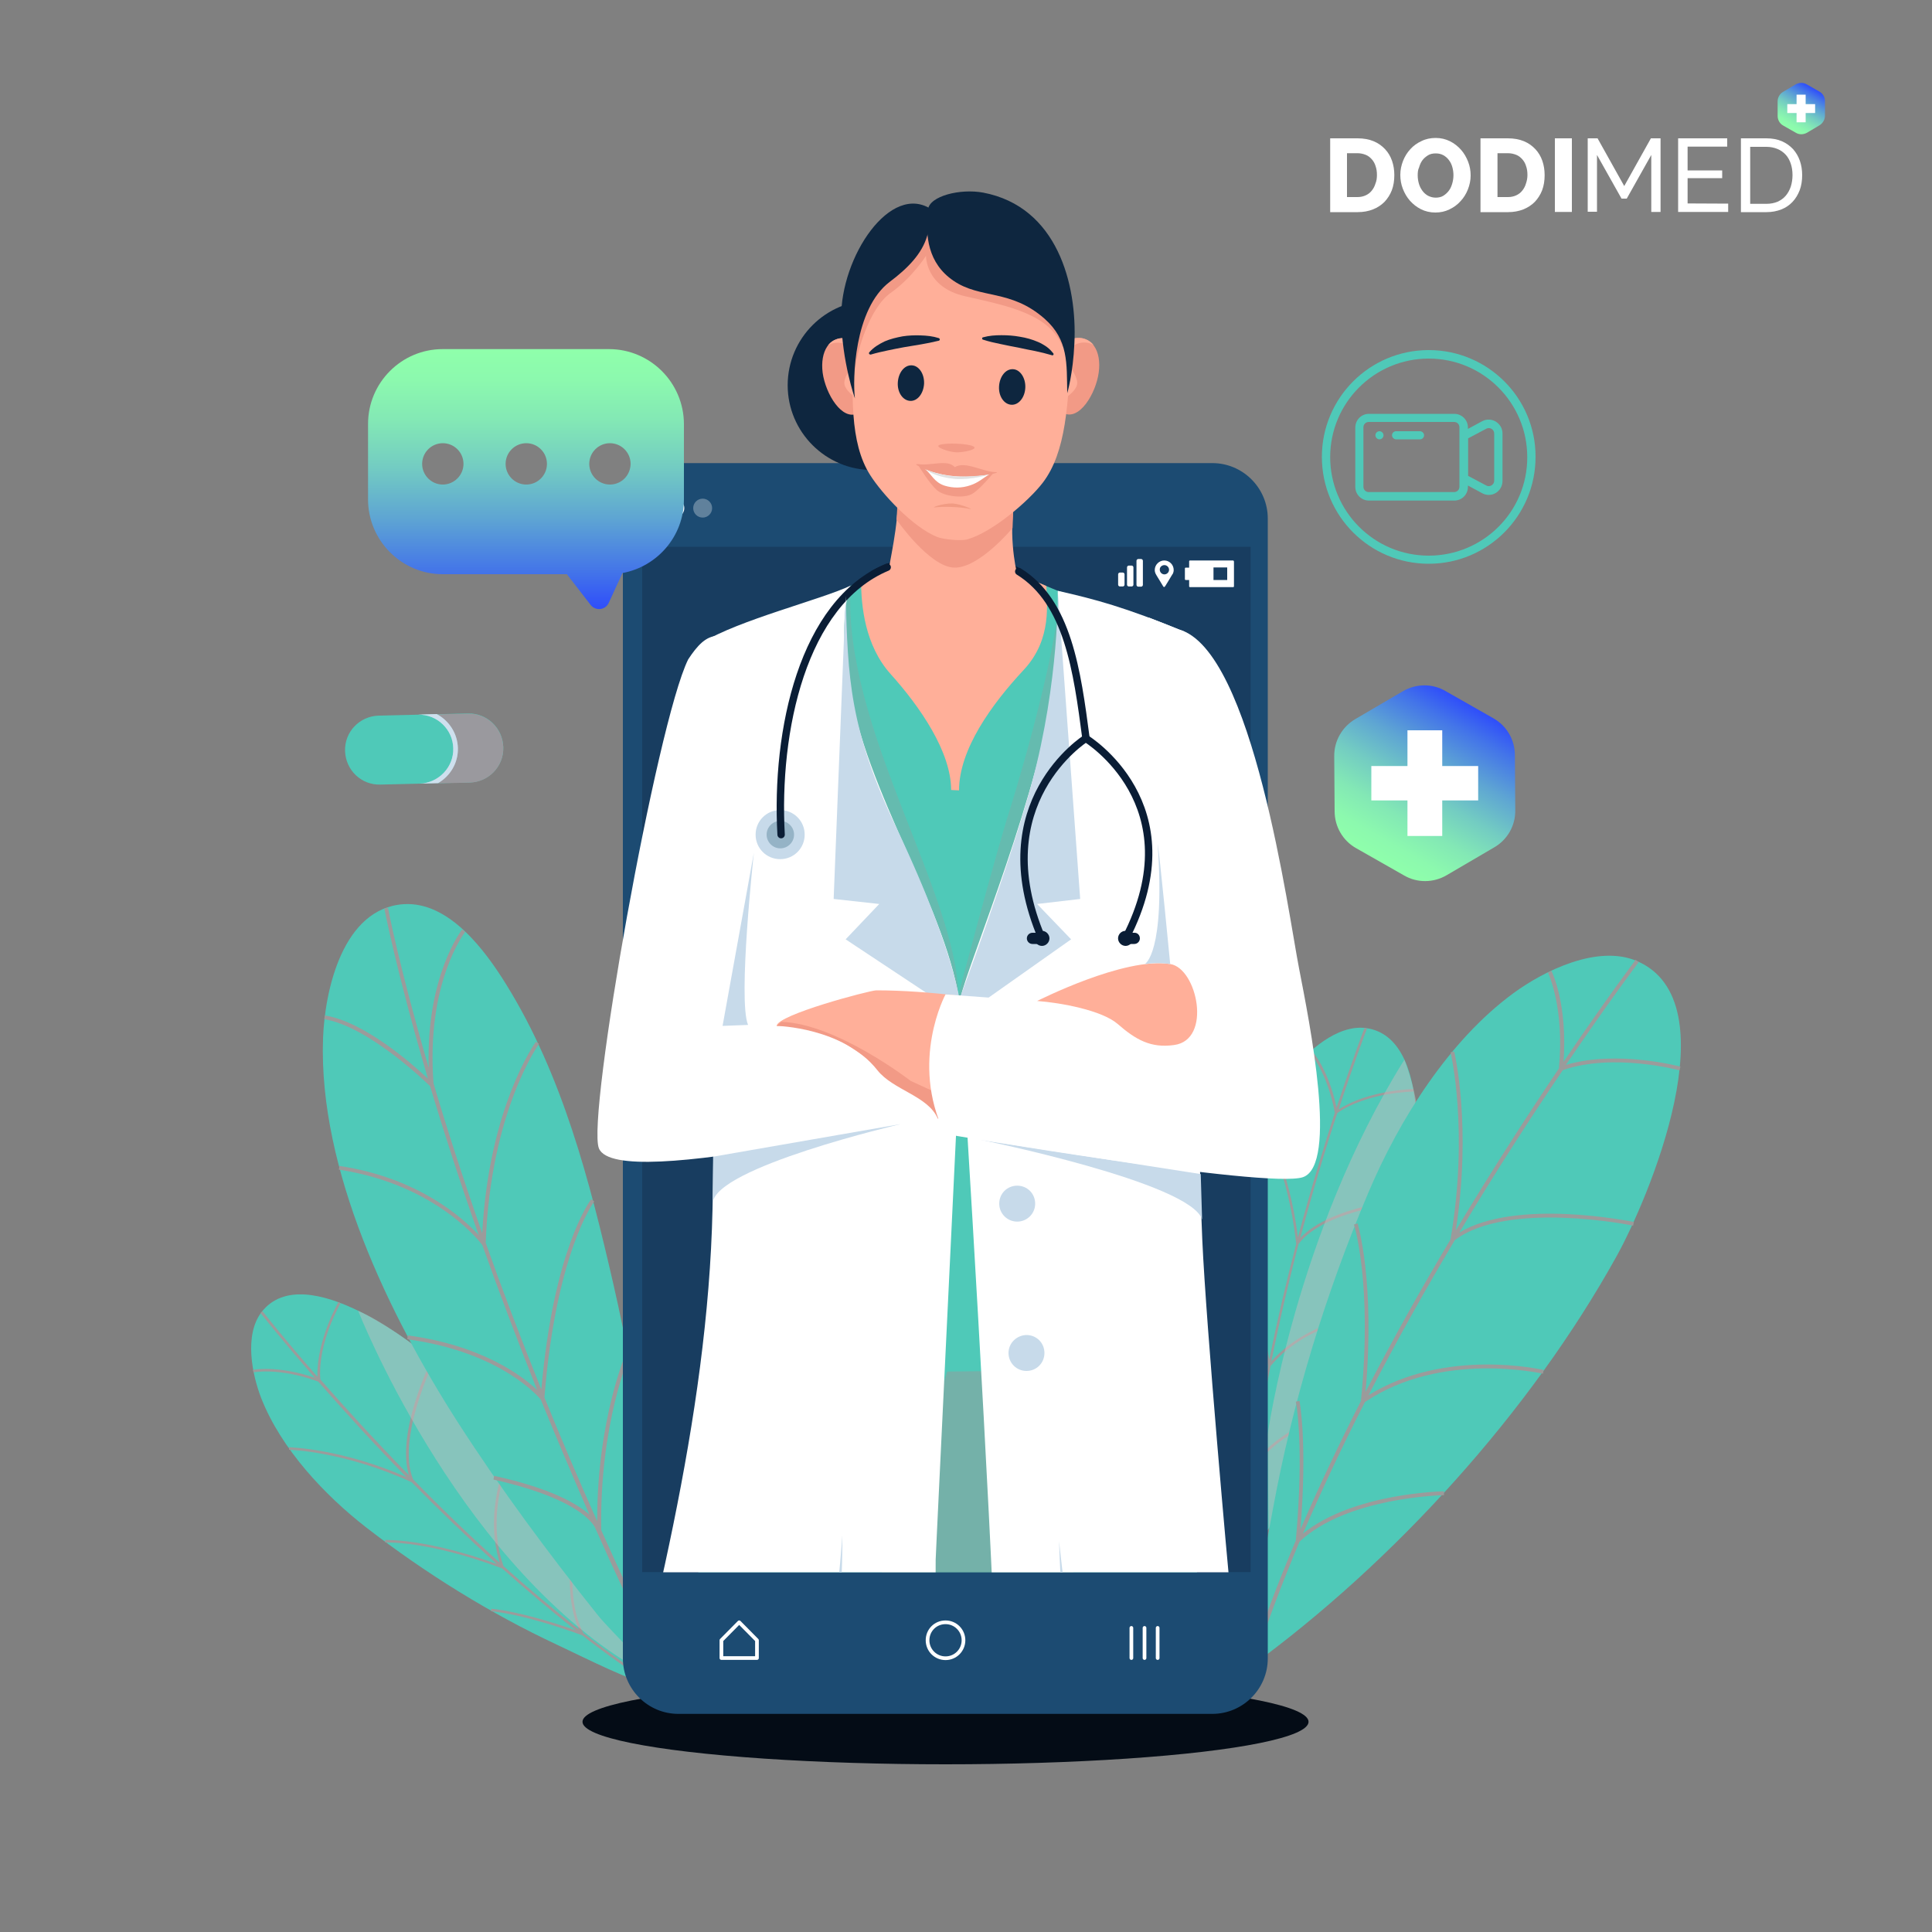 <?xml version="1.0" encoding="utf-8"?>
<!-- Generator: Adobe Illustrator 25.2.1, SVG Export Plug-In . SVG Version: 6.00 Build 0)  -->
<svg version="1.1" id="Capa_1" xmlns="http://www.w3.org/2000/svg" xmlns:xlink="http://www.w3.org/1999/xlink" x="0px" y="0px"
	 viewBox="0 0 1000 1000" style="enable-background:new 0 0 1000 1000;" xml:space="preserve">
<rect x="0" y="0" width="1000" height="1000" fill="#808080" stroke="none"/>
<style type="text/css">
	.st0{fill:#FFFFFF;}
	.st1{fill:url(#SVGID_1_);}
	.st2{fill:#4FC9B8;}
	.st3{fill:#9B9B9B;}
	.st4{opacity:0.5;fill:#C1C1C1;enable-background:new    ;}
	.st5{fill:#040C16;}
	.st6{fill:#1C4B72;}
	.st7{opacity:0.62;fill:#153556;enable-background:new    ;}
	.st8{clip-path:url(#SVGID_3_);fill:none;stroke:#0A1D35;stroke-width:3.828;stroke-miterlimit:10;}
	.st9{clip-path:url(#SVGID_5_);fill:#4FC9B8;}
	.st10{opacity:0.3;clip-path:url(#SVGID_7_);fill:#9B9B9B;enable-background:new    ;}
	.st11{clip-path:url(#SVGID_9_);fill:#4FC9B8;}
	.st12{opacity:0.5;clip-path:url(#SVGID_11_);fill:#9B9B9B;enable-background:new    ;}
	.st13{clip-path:url(#SVGID_13_);fill:#FFFFFF;}
	.st14{clip-path:url(#SVGID_15_);fill:#FFFFFF;}
	.st15{clip-path:url(#SVGID_17_);}
	.st16{fill:#C7DAEA;}
	.st17{clip-path:url(#SVGID_19_);}
	.st18{clip-path:url(#SVGID_21_);fill:#FFFFFF;}
	.st19{clip-path:url(#SVGID_23_);fill:#C7DAEA;}
	.st20{clip-path:url(#SVGID_25_);fill:#C7DAEA;}
	.st21{clip-path:url(#SVGID_27_);fill:#C7DAEA;}
	.st22{clip-path:url(#SVGID_29_);fill:#C7DAEA;}
	.st23{clip-path:url(#SVGID_31_);fill:#C7DAEA;}
	.st24{clip-path:url(#SVGID_33_);fill:#C7DAEA;}
	.st25{clip-path:url(#SVGID_35_);fill:#95B3C6;}
	.st26{clip-path:url(#SVGID_37_);fill:#0E263F;}
	.st27{clip-path:url(#SVGID_39_);fill:#F29A86;}
	.st28{clip-path:url(#SVGID_41_);fill:#FFAF99;}
	.st29{clip-path:url(#SVGID_43_);fill:#F29A86;}
	.st30{clip-path:url(#SVGID_45_);fill:#FFAF99;}
	.st31{clip-path:url(#SVGID_47_);fill:#FFAF99;}
	.st32{clip-path:url(#SVGID_49_);fill:#F29A86;}
	.st33{clip-path:url(#SVGID_51_);fill:#FFAF99;}
	.st34{clip-path:url(#SVGID_53_);fill:#FFAF99;}
	.st35{clip-path:url(#SVGID_55_);fill:#0E263F;}
	.st36{clip-path:url(#SVGID_57_);fill:#0E263F;}
	.st37{clip-path:url(#SVGID_59_);}
	.st38{fill:#0E263F;}
	.st39{clip-path:url(#SVGID_61_);}
	.st40{clip-path:url(#SVGID_63_);fill:#F29A86;}
	.st41{opacity:0.5;clip-path:url(#SVGID_65_);fill:#E5886E;enable-background:new    ;}
	.st42{clip-path:url(#SVGID_67_);fill:#FFFFFF;}
	.st43{clip-path:url(#SVGID_69_);fill:#F29A86;}
	.st44{clip-path:url(#SVGID_71_);fill:#F29A86;}
	.st45{clip-path:url(#SVGID_73_);fill:#E2E2E2;}
	
		.st46{clip-path:url(#SVGID_75_);fill:none;stroke:#0A1D35;stroke-width:3.828;stroke-linecap:round;stroke-linejoin:round;stroke-miterlimit:10;}
	.st47{clip-path:url(#SVGID_77_);fill:#C7DAEA;}
	.st48{clip-path:url(#SVGID_79_);fill:#C7DAEA;}
	.st49{clip-path:url(#SVGID_81_);fill:#FFAF99;}
	.st50{clip-path:url(#SVGID_83_);fill:#F29A86;}
	.st51{clip-path:url(#SVGID_85_);fill:#FFFFFF;}
	.st52{clip-path:url(#SVGID_87_);fill:#FFAF99;}
	.st53{clip-path:url(#SVGID_89_);fill:#C7DAEA;}
	.st54{clip-path:url(#SVGID_91_);fill:#0A1D35;}
	.st55{clip-path:url(#SVGID_93_);fill:#0A1D35;}
	.st56{clip-path:url(#SVGID_95_);fill:#0A1D35;}
	.st57{clip-path:url(#SVGID_97_);fill:#0A1D35;}
	
		.st58{clip-path:url(#SVGID_99_);fill:none;stroke:#0A1D35;stroke-width:3.828;stroke-linecap:round;stroke-linejoin:round;stroke-miterlimit:10;}
	.st59{clip-path:url(#SVGID_101_);fill:none;stroke:#0A1D35;stroke-width:3.828;stroke-miterlimit:10;}
	.st60{clip-path:url(#SVGID_103_);}
	.st61{clip-path:url(#SVGID_105_);}
	.st62{clip-path:url(#SVGID_107_);fill:#FFAF99;}
	.st63{clip-path:url(#SVGID_109_);fill:#FFAF99;}
	.st64{clip-path:url(#SVGID_111_);fill:#F29A86;}
	.st65{clip-path:url(#SVGID_113_);fill:#0E263F;}
	.st66{clip-path:url(#SVGID_115_);fill:#0E263F;}
	.st67{fill:none;}
	.st68{clip-path:url(#SVGID_117_);fill:#FFFFFF;}
	.st69{fill:#FFFFFF;stroke:#FFFFFF;stroke-width:1.914;stroke-linecap:round;stroke-linejoin:round;stroke-miterlimit:10;}
	.st70{fill:none;stroke:#FFFFFF;stroke-width:1.914;stroke-linecap:round;stroke-linejoin:round;stroke-miterlimit:10;}
	.st71{opacity:0.3;fill:#FFFFFF;enable-background:new    ;}
	.st72{fill:url(#SVGID_118_);}
	.st73{fill:none;stroke:#FFFFFF;stroke-width:3.828;stroke-linecap:round;stroke-linejoin:round;stroke-miterlimit:10;}
	.st74{fill:#9A999E;}
	.st75{opacity:0.5;fill:#D6E7F2;enable-background:new    ;}
	.st76{fill:url(#SVGID_119_);}
</style>
<g>
	<g>
		<path class="st0" d="M688.5,109.7V71.6h14.2c3.1,0,5.9,0.5,8.3,1.5c2.4,1,4.3,2.4,5.9,4.1s2.8,3.7,3.6,6s1.2,4.8,1.2,7.4
			c0,2.9-0.4,5.5-1.3,7.9c-0.9,2.3-2.2,4.3-3.8,6c-1.7,1.7-3.7,3-6,3.9s-4.9,1.4-7.8,1.4h-14.3V109.7z M712.7,90.6
			c0-1.7-0.2-3.2-0.7-4.6c-0.4-1.4-1.1-2.6-2-3.6s-1.9-1.8-3.2-2.3s-2.7-0.8-4.2-0.8h-5.4V102h5.4c1.6,0,3-0.3,4.3-0.9
			s2.3-1.4,3.1-2.4s1.5-2.2,1.9-3.6C712.5,93.7,712.7,92.2,712.7,90.6z"/>
		<path class="st0" d="M742.9,110c-2.7,0-5.2-0.6-7.4-1.7s-4.1-2.6-5.7-4.4c-1.6-1.8-2.8-3.9-3.7-6.2c-0.9-2.3-1.3-4.7-1.3-7.2
			s0.5-4.9,1.4-7.2c0.9-2.3,2.2-4.4,3.8-6.1c1.6-1.8,3.6-3.2,5.8-4.2c2.2-1.1,4.7-1.6,7.3-1.6c2.7,0,5.2,0.6,7.4,1.7
			s4.1,2.6,5.7,4.4c1.6,1.8,2.8,3.9,3.7,6.2c0.9,2.3,1.3,4.7,1.3,7.1c0,2.5-0.5,4.9-1.4,7.2c-0.9,2.3-2.2,4.4-3.8,6.1
			c-1.6,1.8-3.5,3.2-5.8,4.3S745.6,110,742.9,110z M733.8,90.7c0,1.5,0.2,2.9,0.6,4.3c0.4,1.4,1,2.6,1.8,3.7s1.7,1.9,2.9,2.6
			c1.2,0.6,2.5,1,4,1s2.9-0.3,4-1s2.1-1.6,2.9-2.7c0.8-1.1,1.3-2.3,1.7-3.7c0.4-1.4,0.6-2.8,0.6-4.2c0-1.5-0.2-2.9-0.6-4.3
			c-0.4-1.4-1-2.6-1.8-3.6c-0.8-1.1-1.8-1.9-2.9-2.5c-1.1-0.6-2.4-0.9-3.9-0.9s-2.9,0.3-4,1s-2.1,1.5-2.9,2.6
			c-0.8,1.1-1.3,2.3-1.7,3.7C733.9,87.9,733.8,89.3,733.8,90.7z"/>
		<path class="st0" d="M766.3,109.7V71.6h14.2c3.1,0,5.9,0.5,8.3,1.5c2.4,1,4.3,2.4,5.9,4.1c1.6,1.7,2.8,3.7,3.6,6s1.2,4.8,1.2,7.4
			c0,2.9-0.4,5.5-1.3,7.9c-0.9,2.3-2.2,4.3-3.8,6c-1.7,1.7-3.7,3-6,3.9s-4.9,1.4-7.8,1.4h-14.3V109.7z M790.6,90.6
			c0-1.7-0.2-3.2-0.7-4.6c-0.4-1.4-1.1-2.6-2-3.6s-1.9-1.8-3.2-2.3s-2.7-0.8-4.2-0.8h-5.4V102h5.4c1.6,0,3-0.3,4.3-0.9
			s2.3-1.4,3.1-2.4s1.5-2.2,1.9-3.6C790.3,93.7,790.6,92.2,790.6,90.6z"/>
		<path class="st0" d="M804.8,109.7V71.6h8.8v38.1H804.8z"/>
		<path class="st0" d="M854.7,109.7V80.2L842,102.8h-2.7l-12.7-22.6v29.4h-4.8v-38h5.1l13.8,24.7l13.8-24.7h5v38.1
			C859.5,109.7,854.7,109.7,854.7,109.7z"/>
		<path class="st0" d="M894.5,105.4v4.3h-25.9V71.6H894v4.3h-20.5v12.3h17.9v4h-17.9v13.1L894.5,105.4L894.5,105.4z"/>
		<path class="st0" d="M901.1,109.7V71.6h13.2c3,0,5.7,0.5,8,1.5s4.2,2.4,5.8,4.1c1.5,1.7,2.7,3.7,3.5,6s1.2,4.8,1.2,7.4
			c0,2.9-0.4,5.5-1.3,7.9c-0.9,2.3-2.1,4.3-3.7,6c-1.6,1.7-3.5,3-5.8,3.9s-4.8,1.4-7.6,1.4h-13.3V109.7z M927.8,90.6
			c0-2.1-0.3-4.1-0.9-5.9c-0.6-1.8-1.5-3.4-2.6-4.6c-1.2-1.3-2.6-2.3-4.3-3s-3.6-1.1-5.7-1.1h-8.4v29.5h8.4c2.2,0,4.1-0.4,5.8-1.1
			c1.7-0.8,3.1-1.8,4.2-3.1c1.1-1.3,2-2.9,2.6-4.7C927.5,94.7,927.8,92.7,927.8,90.6z"/>
	</g>
	
		<linearGradient id="SVGID_1_" gradientUnits="userSpaceOnUse" x1="926.185" y1="933.16" x2="938.438" y2="954.383" gradientTransform="matrix(1 0 0 -1 0 1000)">
		<stop  offset="0" style="stop-color:#8FFFAB"/>
		<stop  offset="0.117" style="stop-color:#8CF9AE"/>
		<stop  offset="0.275" style="stop-color:#83E8B5"/>
		<stop  offset="0.455" style="stop-color:#73CCC2"/>
		<stop  offset="0.652" style="stop-color:#5EA5D3"/>
		<stop  offset="0.86" style="stop-color:#4374E9"/>
		<stop  offset="1" style="stop-color:#2F4EFA"/>
	</linearGradient>
	<path class="st1" d="M941.7,64.9l-6.4,3.8c-1.8,1-4,1.1-5.8,0L923,65c-1.8-1-2.9-2.9-2.9-5v-7.5c0-2.1,1.1-4,2.9-5l6.4-3.8
		c1.8-1,4-1.1,5.8,0l6.5,3.7c1.8,1,2.9,2.9,2.9,5v7.5C944.6,61.9,943.5,63.8,941.7,64.9z"/>
	<polygon class="st0" points="939.5,58.5 934.6,58.5 934.6,63.3 934.6,63.3 929.9,63.3 929.9,58.5 925.1,58.5 925.1,53.9 
		929.9,53.9 929.9,49 934.6,49 934.6,53.9 939.5,53.9 	"/>
</g>
<g>
	<g>
		<path class="st2" d="M340.1,873.4c-15.3-4-34.6-14-51.4-21.9c-34.9-16.3-68.5-37.2-98.9-60.7c-21.8-16.9-44.2-40.8-54.5-66.9
			c-4.9-12.5-9-33,0.1-44.8c22.2-28.5,81.7,17.3,98.2,33.2C278.6,755.4,317.2,814.8,340.1,873.4L340.1,873.4z"/>
		<path class="st3" d="M176.3,674.6l-1.1-0.7c-0.1,0.2-11.4,19.9-10.9,38.7c-17.6-20.1-28.1-33.5-28.4-33.9l-1.1,0.9
			c0.4,0.4,10.7,13.6,28.1,33.5c-19.2-6.5-31.4-4.1-32-4.1l0.3,1.3c0.1,0,13.3-2.6,33.5,4.8c12.3,14,27.8,31.2,45.6,49.4
			c-33.9-14.8-60.5-15.4-60.7-15.4v1.3c0.3,0,28.2,0.7,63.3,16.7h0.1c13.6,13.9,28.4,28.2,44.1,42.4c-36.9-13.3-57.6-12.4-57.8-12.4
			l0.1,1.3c0.2,0,21.9-1.1,60.5,13.4l0,0c12.3,10.9,25,21.7,38,32c-29.2-10.2-43.4-11.1-43.6-11.1l-0.1,1.3
			c0.2,0,15.4,0.9,47.1,12.4c12.6,9.8,25.5,19,38.5,27.3l0.7-1.1c-13-8.3-25.9-17.5-38.5-27.3c-10.9-20.1-2.9-52.8-2.8-53.1
			l-1.3-0.4c-0.1,0.4-7.6,30.9,1.7,51.5c-13.3-10.4-26.5-21.5-39-32.7c-10.7-30.6,6.1-62.5,6.3-62.8l-1.2-0.6
			c-0.2,0.4-16.5,31.2-7.1,61.6c-16-14.4-31.1-29-44.8-43.1c-8.7-21.4,10.9-61.3,11-61.7l-1.2-0.6c-0.8,1.6-18.5,37.7-12,60.1
			c-17.9-18.3-33.5-35.5-45.8-49.5C164.3,695.2,176.1,674.8,176.3,674.6z"/>
	</g>
	<g>
		<path class="st4" d="M212.7,695.2c0,0-15.7-11.8-27.3-16.7c0,0,48.9,124.7,138.2,181.4l0.5-7.8l-48.3-101.9L212.7,695.2z"/>
		<path class="st2" d="M341.9,875.8c-2.5-10.3-25.1-30.5-32.8-40.2c-25.6-32.1-49.5-64.3-71.8-98.9
			c-35.8-55.7-72.5-131.3-70.1-199.2c0.9-25.1,10.3-67.4,41.7-69.5c23.5-1.5,42.2,23.9,53.2,41.7c29,46.8,43.1,101.5,55.3,154.6
			c14,61.1,22.4,123.8,31.2,186.2L341.9,875.8z"/>
		<path class="st3" d="M311.2,792c-1-55,14.8-91.2,15-91.5l-1.9-0.8c-0.2,0.4-15.3,35-15.2,87.7c-9.9-22.2-19-43.6-27.3-64.1
			c5.9-74.5,25.5-101.2,25.8-101.4l-1.6-1.2c-0.8,1.1-19.5,26.3-25.8,98.5c-10.9-27.1-20.5-52.4-28.8-75.9
			c2.5-68.1,27.4-102.7,27.6-103l-1.6-1.1c-0.3,0.4-24.3,33.6-27.8,99.1c-10.2-29.1-18.6-55.2-25.2-77.5
			c-4-52.3,16.2-78.2,16.4-78.5l-1.6-1.2c-0.2,0.3-18.7,23.9-17.3,71.5c-15.2-51.9-21-82.1-21.1-82.8l-1.9,0.4
			c0.2,0.7,6.3,32.9,22.6,88.1c-8-7.5-32.8-29.4-53.3-32.7l-0.4,1.9c23.4,3.9,53.9,33.8,54.8,34.7c6.7,22.2,14.9,48.1,25.2,77.1
			c-8.1-8.8-31.2-29.7-72.1-35.8l-0.3,1.9c51.3,7.8,74,38.7,74.2,39l0.1,0.2c8.2,23.1,17.7,48.2,28.3,74.8
			c-7.7-7.2-28.4-23-66.9-28.2l-0.3,2c49.5,6.7,68.9,31,69.1,31.2l0,0c7.8,19.1,16.2,39,25.2,59.6c-6.5-5.8-20.2-13.7-49.3-20.1
			l-0.4,1.9c38.8,8.7,49.6,19.8,52.4,24.5c10.4,23.4,21.8,47.8,34.2,72.8l1.8-0.9C332.2,838,321.3,814.6,311.2,792z"/>
	</g>
	<g>
		<path class="st2" d="M644.7,807.4c-4.3-15.2-5.6-37-7.5-55.3c-3.8-38.3-3.1-77.9,1.5-116.1c3.4-27.4,12.4-58.9,29.6-81.1
			c8.3-10.7,23.7-24.6,38.5-22.8c35.9,4.5,26.9,79.1,21.7,101.4C714.5,694.3,683.3,757.9,644.7,807.4L644.7,807.4z"/>
		<path class="st3" d="M731.6,565v-1.3c-0.3,0-22.9,0.4-38.7,10.5c8.3-25.3,14.4-41.2,14.6-41.7l-1.2-0.5
			c-0.2,0.4-6.2,16.2-14.5,41.3c-4.2-19.9-12.5-29.1-12.9-29.5l-1,0.9c0.1,0.1,9.1,10.2,13,31.2c-5.7,17.7-12.5,39.8-19.1,64.5
			c-4.6-36.7-17.7-59.8-17.8-60.1l-1.1,0.7c0.2,0.3,13.9,24.5,18,62.8v0.1c-4.9,18.7-9.7,38.9-13.9,59.7c-7.4-38.5-18.9-55.8-19-56
			l-1.1,0.8c0.1,0.2,12.1,18.3,19.4,58.8l0,0c-3.2,16.2-5.9,32.6-8,49c-6.1-30.4-12.7-43-12.8-43.2l-1.2,0.6
			c0.1,0.2,7.1,13.8,13.4,46.8c-1.9,15.9-3.3,31.6-3.7,47h1.3c0.5-15.4,1.8-31.2,3.7-47c11.7-19.7,43.9-29.6,44.2-29.7l-0.4-1.3
			c-0.4,0.1-30.4,9.3-43.4,27.9c2.1-16.9,4.9-33.7,8.2-50.2c20.8-24.9,56.8-26.7,57.2-26.7l-0.1-1.3c-0.4,0-35.1,1.8-56.6,25.4
			c4.2-21.1,9.1-41.6,14-60.6c13.9-18.5,58.3-22.1,58.7-22.2l-0.1-1.3c-1.8,0.1-41.8,3.4-57.7,20.4c6.6-24.7,13.3-47,19.2-64.7
			C707.7,565.3,731.4,565,731.6,565z"/>
	</g>
	<g>
		<path class="st4" d="M726.9,548.5c0,0,8.1,20,8.1,41.1l-78.3,211.2l-0.6-58.2C656.2,742.6,670.3,639.2,726.9,548.5z"/>
		<path class="st2" d="M646.8,863c0-23.3,7.1-54.7,12-81.6c10.2-55.9,27.3-111.8,49.5-164.2c15.9-37.6,41.6-78.6,75-103.1
			c16.1-11.8,43.7-25.3,63.9-16.7c49.2,21,6,123.2-10.5,152.9C792.1,730.7,721.9,808.3,646.8,863L646.8,863z"/>
		<path class="st3" d="M869.3,554l0.5-1.9c-0.4-0.1-32.7-8.8-59.3-0.9c22.2-32.7,37.2-52.6,37.7-53.2l-1.6-1.2
			c-0.4,0.6-15.4,20.4-37.3,52.8c2.1-29.8-5.9-46.4-6.3-47.1l-1.8,0.9c0.1,0.2,8.7,18.1,5.7,49.6c-15.4,22.9-34,51.5-53.4,83.9
			c8.4-54-0.7-92.2-0.8-92.6l-1.9,0.4c0.1,0.4,9.6,40.5,0,96.7v0.1c-14.7,24.6-29.7,51.3-44,79c5.1-57.6-4.1-86.9-4.1-87.3l-1.9,0.6
			c0.1,0.3,9.7,30.8,3.6,91.4l0,0c-11,21.6-21.6,43.9-31.3,66.4c3.7-45.6-0.5-66.3-0.5-66.5l-1.9,0.4c0.1,0.2,4.5,22.4,0,71.9
			c-9.2,21.7-17.5,43.6-24.4,65.2l1.9,0.6c7-21.6,15.3-43.5,24.4-65.2c24.6-23.2,74.3-24.1,74.8-24.1v-2c-0.5,0-47,0.8-73,21.9
			c9.9-23,20.7-45.9,32.1-68.1c39.7-26.8,91.5-14.7,92.1-14.7l0.4-1.9c-0.5-0.1-50.7-11.8-90.7,13.1c14.6-28.2,29.8-55.3,44.7-80.3
			c27.4-20.7,91.7-7.7,92.3-7.5l0.4-1.9c-2.6-0.5-60.8-12.3-90.4,5.5c19.4-32.5,38.1-61.2,53.6-84.1
			C835.1,544.8,868.9,553.9,869.3,554z"/>
	</g>
	<g>
		<ellipse class="st5" cx="489.4" cy="891.2" rx="187.9" ry="22"/>
		<g>
			<g>
				<path class="st6" d="M656.2,858.4c0,15.8-12.9,28.7-28.7,28.7H351.1c-15.8,0-28.7-12.9-28.7-28.7v-590
					c0-15.8,12.9-28.7,28.7-28.7h276.4c15.8,0,28.7,12.9,28.7,28.7V858.4z"/>
			</g>
			<rect x="332.4" y="283" class="st7" width="314.9" height="530.7"/>
			<g>
				<g>
					<g>
						<defs>
							<rect id="SVGID_2_" x="294.8" y="86.8" width="402.8" height="727"/>
						</defs>
						<clipPath id="SVGID_3_">
							<use xlink:href="#SVGID_2_"  style="overflow:visible;"/>
						</clipPath>
						<path class="st8" d="M451.8,297.3c22.2-12.5,61.9-13.3,79.6,1.8"/>
					</g>
				</g>
				<g>
					<g>
						<defs>
							<rect id="SVGID_4_" x="294.8" y="86.8" width="402.8" height="727"/>
						</defs>
						<clipPath id="SVGID_5_">
							<use xlink:href="#SVGID_4_"  style="overflow:visible;"/>
						</clipPath>
						<polygon class="st9" points="440.2,303.2 460.2,293.6 506.5,270.6 526.5,297.1 547.5,305.8 577.5,314.7 567,779.5 
							436.5,781.6 416.4,353.3 						"/>
					</g>
				</g>
				<g>
					<g>
						<defs>
							<rect id="SVGID_6_" x="294.8" y="86.8" width="402.8" height="727"/>
						</defs>
						<clipPath id="SVGID_7_">
							<use xlink:href="#SVGID_6_"  style="overflow:visible;"/>
						</clipPath>
						<path class="st10" d="M440.2,304.1c-3.7,72.8,54.9,157.6,55.8,211.1c0,0,18.7-71,26.7-96.2s27.7-96,24.8-113.2L564.6,499
							l-58.4,36.5l-62.8-29.8c0,0-18-103-17.9-106C427,327.4,440.2,304.1,440.2,304.1z"/>
					</g>
				</g>
				<g>
					<g>
						<defs>
							<rect id="SVGID_8_" x="294.8" y="86.8" width="402.8" height="727"/>
						</defs>
						<clipPath id="SVGID_9_">
							<use xlink:href="#SVGID_8_"  style="overflow:visible;"/>
						</clipPath>
						<path class="st11" d="M490.7,876.5c-1.4,16.9-16.5,177.6-45.5,327.1c-29.5,152.1-22,306.7-22,306.7s-9.9,4.4-30.6,5.8
							c-19.4,1.4-35.7-4.3-35.7-4.3s-14.2-238.1-1.6-325.5c19.8-135.8-8.6-345.2,12.6-410.2c0,0,34.7-40,74.8-40.5
							c40.9-0.6,91.5-1.1,129.3-0.7c23.1,0.2,37.4,40.1,45.7,41c1.7,44.7,15,231.3,3.4,400.1c-10.3,150.4-1.4,284.3-1,327.8
							c0,0-10,7.7-38.5,10.3c-28,2.6-38.6-4.8-38.6-4.8s-25.5-242.5-19.9-332.9c4.6-73.9-20.6-300-20.6-300L490.7,876.5z"/>
					</g>
				</g>
				<g>
					<g>
						<defs>
							<rect id="SVGID_10_" x="294.8" y="86.8" width="402.8" height="727"/>
						</defs>
						<clipPath id="SVGID_11_">
							<use xlink:href="#SVGID_10_"  style="overflow:visible;"/>
						</clipPath>
						<path class="st12" d="M364.4,1134.5c41.2,19.4,123,14.5,128.7-116.7h12.1c4.1,39.7,16.7,95.8,58.3,108.5
							c37.4,11.5,60.5,7.1,64.7,6l-43.6-250.1l-72.9-172.5l-21.4,0.2l-116,355.2l-9.8,46.9v22.5H364.4z"/>
					</g>
				</g>
				<g>
					<g>
						<defs>
							<rect id="SVGID_12_" x="294.8" y="86.8" width="402.8" height="727"/>
						</defs>
						<clipPath id="SVGID_13_">
							<use xlink:href="#SVGID_12_"  style="overflow:visible;"/>
						</clipPath>
						<path class="st13" d="M496.6,519.5c0.2-10.5,37.2-95.8,48.2-159.9c5.6-33,2.8-39.9,2.7-53.8c19.4,4.4,34.6,8.4,65.7,21.2
							l6.9,116.5c2.6,20.7-1.6,113.3,2.2,198.2c2,45.2,13.7,174.6,14.3,180.2c7.9,79.7,14.1,120.7,15.8,140.3
							c0.1,1.4-33.2,20.2-79.3,4.9c-24.1-7.9-55.3-52.3-59.1-138C509,716.9,496.6,520.2,496.6,519.5z"/>
					</g>
				</g>
				<g>
					<g>
						<defs>
							<rect id="SVGID_14_" x="294.8" y="86.8" width="402.8" height="727"/>
						</defs>
						<clipPath id="SVGID_15_">
							<use xlink:href="#SVGID_14_"  style="overflow:visible;"/>
						</clipPath>
						<path class="st14" d="M497.5,531.1c0-47.7-44.4-110.7-56.2-167.2c-5.7-27.5-5.4-49-1-60.8c-14.7,7.1-58.3,17.9-76.8,29.5
							l2.3,126.3c2.1,29.7,4.6,96.7,3,166.9c-2.4,108.5-32.2,219.4-59,324.9c-0.2,0.5,65.5,37.4,122.6,19.2
							c44.3-14.1,52.3-96.9,51.9-162.6C484.2,807.5,497.5,533.4,497.5,531.1z"/>
					</g>
				</g>
				<g>
					<g>
						<defs>
							<rect id="SVGID_16_" x="294.8" y="86.8" width="402.8" height="727"/>
						</defs>
						<clipPath id="SVGID_17_">
							<use xlink:href="#SVGID_16_"  style="overflow:visible;"/>
						</clipPath>
						<g class="st15">
							<path class="st16" d="M517.2,623c0,5.1,4.1,9.3,9.3,9.3c5.1,0,9.3-4.1,9.3-9.3s-4.1-9.3-9.3-9.3S517.2,617.8,517.2,623z"/>
						</g>
					</g>
				</g>
				<g>
					<g>
						<defs>
							<rect id="SVGID_18_" x="294.8" y="86.8" width="402.8" height="727"/>
						</defs>
						<clipPath id="SVGID_19_">
							<use xlink:href="#SVGID_18_"  style="overflow:visible;"/>
						</clipPath>
						<g class="st17">
							<path class="st16" d="M522,700.3c0,5.1,4.1,9.3,9.3,9.3s9.3-4.1,9.3-9.3s-4.1-9.3-9.3-9.3C526.2,691.1,522,695.2,522,700.3z"
								/>
						</g>
					</g>
				</g>
				<g>
					<g>
						<defs>
							<rect id="SVGID_20_" x="294.8" y="86.8" width="402.8" height="727"/>
						</defs>
						<clipPath id="SVGID_21_">
							<use xlink:href="#SVGID_20_"  style="overflow:visible;"/>
						</clipPath>
						<path class="st18" d="M374,531c33.6-1.1,84.2-2.2,139.7-2.2c14.5,0.4,8.7,53.2,3.4,44.7c-30.3,0.9-197.4,44.4-207.1,20.9
							c-6.5-15.8,29.9-220.2,46.2-253.1c9.3-14.2,18.1-19.8,38.2,4.9c15.1,18.5,4.9,61.4,1,73.1C389.4,438.1,374,531,374,531z"/>
					</g>
				</g>
				<g>
					<g>
						<defs>
							<rect id="SVGID_22_" x="294.8" y="86.8" width="402.8" height="727"/>
						</defs>
						<clipPath id="SVGID_23_">
							<use xlink:href="#SVGID_22_"  style="overflow:visible;"/>
						</clipPath>
						<path class="st19" d="M507.3,589.9c0,0,108.9,22.1,114.9,41.3l-0.7-23.5L507.3,589.9z"/>
					</g>
				</g>
				<g>
					<g>
						<defs>
							<rect id="SVGID_24_" x="294.8" y="86.8" width="402.8" height="727"/>
						</defs>
						<clipPath id="SVGID_25_">
							<use xlink:href="#SVGID_24_"  style="overflow:visible;"/>
						</clipPath>
						<path class="st20" d="M369.1,598.7l97.2-16.9c0,0-96.9,22.5-97.4,41.1"/>
					</g>
				</g>
				<g>
					<g>
						<defs>
							<rect id="SVGID_26_" x="294.8" y="86.8" width="402.8" height="727"/>
						</defs>
						<clipPath id="SVGID_27_">
							<use xlink:href="#SVGID_26_"  style="overflow:visible;"/>
						</clipPath>
						<path class="st21" d="M387.2,530.5L374,531l16.2-89.6C390.2,441.4,381.8,517.7,387.2,530.5z"/>
					</g>
				</g>
				<g>
					<g>
						<defs>
							<rect id="SVGID_28_" x="294.8" y="86.8" width="402.8" height="727"/>
						</defs>
						<clipPath id="SVGID_29_">
							<use xlink:href="#SVGID_28_"  style="overflow:visible;"/>
						</clipPath>
						<path class="st22" d="M436,794.7c0,0-5.8,93.8-24.2,98.5c-16.1,4.1-53.5-6.2-53.5-6.2s47.1,14.9,58.5,9.6
							C436.9,887.2,436,794.7,436,794.7z"/>
					</g>
				</g>
				<g>
					<g>
						<defs>
							<rect id="SVGID_30_" x="294.8" y="86.8" width="402.8" height="727"/>
						</defs>
						<clipPath id="SVGID_31_">
							<use xlink:href="#SVGID_30_"  style="overflow:visible;"/>
						</clipPath>
						<path class="st23" d="M548.2,797.7c0,0,8.1,89.4,26.2,94.8c15.9,4.8,47.7,0.5,47.7,0.5s-41.7,8.5-52.9,2.7
							C549.6,885.6,548.2,797.7,548.2,797.7z"/>
					</g>
				</g>
				<g>
					<g>
						<defs>
							<rect id="SVGID_32_" x="294.8" y="86.8" width="402.8" height="727"/>
						</defs>
						<clipPath id="SVGID_33_">
							<use xlink:href="#SVGID_32_"  style="overflow:visible;"/>
						</clipPath>
						<path class="st24" d="M416.5,432c0,7-5.6,12.7-12.7,12.7c-7,0-12.7-5.6-12.7-12.7c0-7,5.6-12.7,12.7-12.7S416.5,425,416.5,432
							z"/>
					</g>
				</g>
				<g>
					<g>
						<defs>
							<rect id="SVGID_34_" x="294.8" y="86.8" width="402.8" height="727"/>
						</defs>
						<clipPath id="SVGID_35_">
							<use xlink:href="#SVGID_34_"  style="overflow:visible;"/>
						</clipPath>
						<path class="st25" d="M411,432c0,3.9-3.2,7.1-7.1,7.1s-7.1-3.2-7.1-7.1s3.2-7.1,7.1-7.1S411,428.1,411,432z"/>
					</g>
				</g>
				<g>
					<g>
						<defs>
							<rect id="SVGID_36_" x="294.8" y="86.8" width="402.8" height="727"/>
						</defs>
						<clipPath id="SVGID_37_">
							<use xlink:href="#SVGID_36_"  style="overflow:visible;"/>
						</clipPath>
						<path class="st26" d="M495.7,199.3c0,24.3-19.7,44-44,44s-44-19.7-44-43.9c0-24.3,19.7-44,44-44
							C476,155.3,495.7,175,495.7,199.3z"/>
					</g>
				</g>
				<g>
					<g>
						<defs>
							<rect id="SVGID_38_" x="294.8" y="86.8" width="402.8" height="727"/>
						</defs>
						<clipPath id="SVGID_39_">
							<use xlink:href="#SVGID_38_"  style="overflow:visible;"/>
						</clipPath>
						<path class="st27" d="M568.7,192.8c-1.5,11-10.1,25.2-18.3,21c-6.6-3.4-12.2-9.2-10.8-20.3c1.5-11,7.2-16.5,16.1-18.3
							C565.3,173.4,570.2,181.8,568.7,192.8z"/>
					</g>
				</g>
				<g>
					<g>
						<defs>
							<rect id="SVGID_40_" x="294.8" y="86.8" width="402.8" height="727"/>
						</defs>
						<clipPath id="SVGID_41_">
							<use xlink:href="#SVGID_40_"  style="overflow:visible;"/>
						</clipPath>
						<path class="st28" d="M566.2,178.9c-1.8-2.2-11.3-3.4-14,4.9l1.1-7.9c0,0,3-1.4,6.7-0.9C564.5,175.9,566.2,178.9,566.2,178.9z
							"/>
					</g>
				</g>
				<g>
					<g>
						<defs>
							<rect id="SVGID_42_" x="294.8" y="86.8" width="402.8" height="727"/>
						</defs>
						<clipPath id="SVGID_43_">
							<use xlink:href="#SVGID_42_"  style="overflow:visible;"/>
						</clipPath>
						<path class="st29" d="M425.8,192.9c1.5,11,10.1,25.2,18.3,21c6.6-3.4,12.2-9.2,10.7-20.3c-1.5-11-7.2-16.5-16.1-18.3
							C429.3,173.5,424.4,181.9,425.8,192.9z"/>
					</g>
				</g>
				<g>
					<g>
						<defs>
							<rect id="SVGID_44_" x="294.8" y="86.8" width="402.8" height="727"/>
						</defs>
						<clipPath id="SVGID_45_">
							<use xlink:href="#SVGID_44_"  style="overflow:visible;"/>
						</clipPath>
						<path class="st30" d="M428.5,179c1.8-2.2,11.3-3.4,14,4.9l-1.1-7.9c0,0-3-1.4-6.7-0.9C430,176,428.5,179,428.5,179z"/>
					</g>
				</g>
				<g>
					<g>
						<defs>
							<rect id="SVGID_46_" x="294.8" y="86.8" width="402.8" height="727"/>
						</defs>
						<clipPath id="SVGID_47_">
							<use xlink:href="#SVGID_46_"  style="overflow:visible;"/>
						</clipPath>
						<path class="st31" d="M464,251.9c2.6,11.1-2.8,35.6-3.8,41.7c-2.3,0.9-14.5,6.9-14.5,6.9c0,13.2,2,33.5,15.2,48.3
							c15.4,17.1,31.4,40.4,31.4,60.1l4.1,0.2c0-21.1,16.7-44.4,33.5-62.4c15.1-16.2,11.7-35.2,11.7-43.4l-15.1-6.3
							c-0.8-2.4-5.1-23.2-0.5-41.1L464,251.9z"/>
					</g>
				</g>
				<g>
					<g>
						<defs>
							<rect id="SVGID_48_" x="294.8" y="86.8" width="402.8" height="727"/>
						</defs>
						<clipPath id="SVGID_49_">
							<use xlink:href="#SVGID_48_"  style="overflow:visible;"/>
						</clipPath>
						<path class="st32" d="M464.4,257.2c0,0,0.3,4.3-0.4,11.7c0,0,16.9,24.4,29.8,24.9s30.3-20.5,30.3-20.5s0.4-14.6,1.2-20.7
							L464.4,257.2z"/>
					</g>
				</g>
				<g>
					<g>
						<defs>
							<rect id="SVGID_50_" x="294.8" y="86.8" width="402.8" height="727"/>
						</defs>
						<clipPath id="SVGID_51_">
							<use xlink:href="#SVGID_50_"  style="overflow:visible;"/>
						</clipPath>
						<path class="st33" d="M554.3,179c-1.3,31-27.5,54.9-58.5,53.6c-31-1.3-54.9-27.5-53.6-58.5c1.9-41.6,27.8-60.5,58.8-59
							C532,116.3,556.1,138.3,554.3,179z"/>
					</g>
				</g>
				<g>
					<g>
						<defs>
							<rect id="SVGID_52_" x="294.8" y="86.8" width="402.8" height="727"/>
						</defs>
						<clipPath id="SVGID_53_">
							<use xlink:href="#SVGID_52_"  style="overflow:visible;"/>
						</clipPath>
						<path class="st34" d="M554.3,179c-1.3,30-2.5,55.1-14.6,70.9c-7.3,9.5-26,25.6-39.1,29.3c-3.3,0.9-12.4,0-15.6-1.3
							c-12.6-5.1-28.4-22.2-34.6-32c-10.7-16.8-9.6-41.9-8.3-71.8"/>
					</g>
				</g>
				<g>
					<g>
						<defs>
							<rect id="SVGID_54_" x="294.8" y="86.8" width="402.8" height="727"/>
						</defs>
						<clipPath id="SVGID_55_">
							<use xlink:href="#SVGID_54_"  style="overflow:visible;"/>
						</clipPath>
						<path class="st35" d="M530.7,200.6c-0.2,5.1-3.4,9.1-7.2,8.9c-3.8-0.2-6.7-4.4-6.4-9.5s3.4-9.1,7.2-8.9
							C528,191.2,530.9,195.6,530.7,200.6z"/>
					</g>
				</g>
				<g>
					<g>
						<defs>
							<rect id="SVGID_56_" x="294.8" y="86.8" width="402.8" height="727"/>
						</defs>
						<clipPath id="SVGID_57_">
							<use xlink:href="#SVGID_56_"  style="overflow:visible;"/>
						</clipPath>
						<path class="st36" d="M478.3,198.6c-0.3,5.1-3.4,9.1-7.2,8.9c-3.8-0.2-6.7-4.4-6.4-9.5s3.4-9.1,7.2-8.9
							C475.6,189.2,478.5,193.5,478.3,198.6z"/>
					</g>
				</g>
				<g>
					<g>
						<defs>
							<rect id="SVGID_58_" x="294.8" y="86.8" width="402.8" height="727"/>
						</defs>
						<clipPath id="SVGID_59_">
							<use xlink:href="#SVGID_58_"  style="overflow:visible;"/>
						</clipPath>
						<g class="st37">
							<path class="st38" d="M508.8,174.6c3.2-0.9,6.4-1.1,9.5-1.1c3.2,0,6.4,0.2,9.6,0.8c3.2,0.5,6.4,1.4,9.4,2.7
								c0.4,0.2,0.8,0.4,1.1,0.5l1.1,0.6c0.7,0.4,1.4,0.8,2.1,1.3c0.7,0.5,1.3,1,1.9,1.6c0.6,0.6,1.1,1.2,1.7,1.9
								c0.2,0.3,0.2,0.6-0.1,0.9c-0.2,0.1-0.4,0.2-0.5,0.1l0,0c-3.1-0.9-5.9-1.6-8.8-2.2c-2.9-0.6-5.8-1.1-8.8-1.8
								c-3-0.6-6-1.1-9-1.8c-3-0.6-6.1-1.3-9.2-2.3l0,0c-0.4-0.1-0.5-0.4-0.4-0.8C508.3,174.8,508.5,174.7,508.8,174.6z"/>
						</g>
					</g>
				</g>
				<g>
					<g>
						<defs>
							<rect id="SVGID_60_" x="294.8" y="86.8" width="402.8" height="727"/>
						</defs>
						<clipPath id="SVGID_61_">
							<use xlink:href="#SVGID_60_"  style="overflow:visible;"/>
						</clipPath>
						<g class="st39">
							<path class="st38" d="M485.7,176.4c-6,1.5-11.9,2.3-17.7,3.3c-2.9,0.5-5.7,1.1-8.6,1.7c-2.8,0.6-5.6,1.2-8.6,2.1l0,0
								c-0.4,0.1-0.9-0.1-1-0.5c-0.1-0.3,0-0.5,0.2-0.7c2.1-2.5,5-4.2,7.9-5.6c3-1.3,6.1-2,9.2-2.6c3.1-0.5,6.3-0.6,9.4-0.5
								c3.2,0.1,6.3,0.4,9.4,1.4c0.4,0.1,0.6,0.5,0.5,1C486.2,176.2,486,176.4,485.7,176.4L485.7,176.4z"/>
						</g>
					</g>
				</g>
				<g>
					<g>
						<defs>
							<rect id="SVGID_62_" x="294.8" y="86.8" width="402.8" height="727"/>
						</defs>
						<clipPath id="SVGID_63_">
							<use xlink:href="#SVGID_62_"  style="overflow:visible;"/>
						</clipPath>
						<path class="st40" d="M486.2,230.3c3.4-1.2,15-0.8,17.7,0.8s-6,3.2-9,3C491.9,234.1,483.5,231.5,486.2,230.3z"/>
					</g>
				</g>
				<g>
					<g>
						<defs>
							<rect id="SVGID_64_" x="294.8" y="86.8" width="402.8" height="727"/>
						</defs>
						<clipPath id="SVGID_65_">
							<use xlink:href="#SVGID_64_"  style="overflow:visible;"/>
						</clipPath>
						<path class="st41" d="M502,263.4c-5.1-1.1-13.9-1.3-17.9-0.8c-2.9,0.4,3.8-2.2,9-2C497.8,260.9,504.7,264.2,502,263.4z"/>
					</g>
				</g>
				<g>
					<g>
						<defs>
							<rect id="SVGID_66_" x="294.8" y="86.8" width="402.8" height="727"/>
						</defs>
						<clipPath id="SVGID_67_">
							<use xlink:href="#SVGID_66_"  style="overflow:visible;"/>
						</clipPath>
						<path class="st42" d="M477.6,242.4c10.8,3.7,24.1,3.7,34.3,2.9c1.2-0.1,0.7,0.1-0.5,1.5c-2,2.4-8.6,9.6-17.3,9.2
							c-8.4-0.4-15.6-10.9-17.4-13.9C475.9,240.9,476.6,242,477.6,242.4z"/>
					</g>
				</g>
				<g>
					<g>
						<defs>
							<rect id="SVGID_68_" x="294.8" y="86.8" width="402.8" height="727"/>
						</defs>
						<clipPath id="SVGID_69_">
							<use xlink:href="#SVGID_68_"  style="overflow:visible;"/>
						</clipPath>
						<path class="st43" d="M475,240.2c6.9,1.1,15.4-2.7,19.2,1.6c5.4-3.4,14.6,2.6,21.6,2.6c0.1,0,0.4,0.3-0.2,0.4
							c-3.7,1.1-24.4,5.3-40.8-3.9C474,240.5,474.1,240.1,475,240.2z"/>
					</g>
				</g>
				<g>
					<g>
						<defs>
							<rect id="SVGID_70_" x="294.8" y="86.8" width="402.8" height="727"/>
						</defs>
						<clipPath id="SVGID_71_">
							<use xlink:href="#SVGID_70_"  style="overflow:visible;"/>
						</clipPath>
						<path class="st44" d="M475.4,241c0,0,5.4,8.9,9.4,12.6c3.8,3.4,14.4,4.7,18.8,1.8c4-2.6,10.6-10.6,10.6-10.6l-1.6,0.4
							c-3.8,2.2-6.1,4.6-10.4,6c-4.4,1.5-8.9,1.5-13.2,0.2c-5.6-1.8-6.7-5.9-10.6-9l-1.9-1.1L475.4,241z"/>
					</g>
				</g>
				<g>
					<g>
						<defs>
							<rect id="SVGID_72_" x="294.8" y="86.8" width="402.8" height="727"/>
						</defs>
						<clipPath id="SVGID_73_">
							<use xlink:href="#SVGID_72_"  style="overflow:visible;"/>
						</clipPath>
						<path class="st45" d="M479.2,243.1c2.9,2.2,8.4,4.2,15.3,4.8c8.4,0.6,17.3-2.2,17.3-2.2s-9,1.2-16.9,0.9
							C486.7,246.2,479.2,243.1,479.2,243.1z"/>
					</g>
				</g>
				<g>
					<g>
						<defs>
							<rect id="SVGID_74_" x="294.8" y="86.8" width="402.8" height="727"/>
						</defs>
						<clipPath id="SVGID_75_">
							<use xlink:href="#SVGID_74_"  style="overflow:visible;"/>
						</clipPath>
						<path class="st46" d="M404.3,432c-3-53.7,11.1-120.1,54.9-138.4"/>
					</g>
				</g>
				<g>
					<g>
						<defs>
							<rect id="SVGID_76_" x="294.8" y="86.8" width="402.8" height="727"/>
						</defs>
						<clipPath id="SVGID_77_">
							<use xlink:href="#SVGID_76_"  style="overflow:visible;"/>
						</clipPath>
						<path class="st47" d="M437.7,308.5l-6.2,156.8l23.6,2.6l-17.4,18.3l60.2,39.9c0,0-0.4-27-33.9-97.6
							C439.5,377,438.9,350.3,437.7,308.5z"/>
					</g>
				</g>
				<g>
					<g>
						<defs>
							<rect id="SVGID_78_" x="294.8" y="86.8" width="402.8" height="727"/>
						</defs>
						<clipPath id="SVGID_79_">
							<use xlink:href="#SVGID_78_"  style="overflow:visible;"/>
						</clipPath>
						<path class="st48" d="M547.5,305.8l11.6,159.5l-22.3,2.6l17.6,18.3l-56.5,39.9l-1.2-9.2c0,0,25.9-69.3,37.3-111.3
							C548.5,351.8,547.5,305.8,547.5,305.8z"/>
					</g>
				</g>
				<g>
					<g>
						<defs>
							<rect id="SVGID_80_" x="294.8" y="86.8" width="402.8" height="727"/>
						</defs>
						<clipPath id="SVGID_81_">
							<use xlink:href="#SVGID_80_"  style="overflow:visible;"/>
						</clipPath>
						<path class="st49" d="M610.8,531.8c-33.6-1.1-101.7-19.2-157.3-19.2c-3.6,0.1-51.3,12.7-51.5,18.4c7.2-0.5,22.1,1.4,35.7,9.4
							c17.7,10.6,34.1,27.8,36.3,24.2c30.3,0.9,188.2,59.9,201.2,38.2c13.6-22.8-0.4-71.7-4.3-94.9c-7.4-43.7-15.7-87.8-27.4-130.5
							c-8-29.3-31.9-75.8-61.8-36.6c-14.5,19-0.8,69.6,6.8,79.3C596.2,429.8,610.8,531.8,610.8,531.8z"/>
					</g>
				</g>
				<g>
					<g>
						<defs>
							<rect id="SVGID_82_" x="294.8" y="86.8" width="402.8" height="727"/>
						</defs>
						<clipPath id="SVGID_83_">
							<use xlink:href="#SVGID_82_"  style="overflow:visible;"/>
						</clipPath>
						<path class="st50" d="M506.3,575.5l-34.9-16c0,0-38.3-29.7-67-30.6L402,531c0,0,34.6,0.7,52.1,22.9
							c8.2,10.4,26.3,13.3,31.3,25.1C485.5,579,500.6,576.4,506.3,575.5z"/>
					</g>
				</g>
				<g>
					<g>
						<defs>
							<rect id="SVGID_84_" x="294.8" y="86.8" width="402.8" height="727"/>
						</defs>
						<clipPath id="SVGID_85_">
							<use xlink:href="#SVGID_84_"  style="overflow:visible;"/>
						</clipPath>
						<path class="st51" d="M489.4,514.7c0,0-18.7,34.5-0.4,72.2c0,0,167.1,28.6,185.4,22.4c18.3-6.3,3.4-80.1-2-108
							c-5.5-28-23.8-164.9-62.2-175.5l-15.4-6.1l-20.5,9.8c0,0-14.2,48.6-14.7,49.9c-0.4,1.1,2.7,77.7,2.7,77.7l40.9,66L489.4,514.7
							z"/>
					</g>
				</g>
				<g>
					<g>
						<defs>
							<rect id="SVGID_86_" x="294.8" y="86.8" width="402.8" height="727"/>
						</defs>
						<clipPath id="SVGID_87_">
							<use xlink:href="#SVGID_86_"  style="overflow:visible;"/>
						</clipPath>
						<path class="st52" d="M605.8,499c13.9,2.3,21.7,39.3,1.9,41.9c-12,1.7-19.8-2.7-29.2-10.9c-8.2-7.1-29.5-11-41.7-11.9
							C536.8,518.2,581.8,495.1,605.8,499z"/>
					</g>
				</g>
				<g>
					<g>
						<defs>
							<rect id="SVGID_88_" x="294.8" y="86.8" width="402.8" height="727"/>
						</defs>
						<clipPath id="SVGID_89_">
							<use xlink:href="#SVGID_88_"  style="overflow:visible;"/>
						</clipPath>
						<path class="st53" d="M599.2,436.8c0.8,3.1,6.5,62.2,6.5,62.2s-6.1-1.1-13.2,0C592.6,499,603.2,493.6,599.2,436.8z"/>
					</g>
				</g>
				<g>
					<g>
						<defs>
							<rect id="SVGID_90_" x="294.8" y="86.8" width="402.8" height="727"/>
						</defs>
						<clipPath id="SVGID_91_">
							<use xlink:href="#SVGID_90_"  style="overflow:visible;"/>
						</clipPath>
						<path class="st54" d="M543.2,485.7c0,2.1-1.8,3.9-3.9,3.9c-2.1,0-3.9-1.8-3.9-3.9s1.8-3.9,3.9-3.9
							C541.4,481.8,543.2,483.6,543.2,485.7z"/>
					</g>
				</g>
				<g>
					<g>
						<defs>
							<rect id="SVGID_92_" x="294.8" y="86.8" width="402.8" height="727"/>
						</defs>
						<clipPath id="SVGID_93_">
							<use xlink:href="#SVGID_92_"  style="overflow:visible;"/>
						</clipPath>
						<path class="st55" d="M586.5,485.7c0,2.1-1.8,3.9-3.9,3.9c-2.1,0-3.9-1.8-3.9-3.9s1.7-3.9,3.9-3.9
							C584.8,481.8,586.5,483.6,586.5,485.7z"/>
					</g>
				</g>
				<g>
					<g>
						<defs>
							<rect id="SVGID_94_" x="294.8" y="86.8" width="402.8" height="727"/>
						</defs>
						<clipPath id="SVGID_95_">
							<use xlink:href="#SVGID_94_"  style="overflow:visible;"/>
						</clipPath>
						<path class="st56" d="M539.6,485.7c0,1.6-1.3,2.9-2.9,2.9h-2.3c-1.6,0-2.9-1.3-2.9-2.9l0,0c0-1.6,1.3-2.9,2.9-2.9h2.3
							C538.3,482.7,539.6,484,539.6,485.7L539.6,485.7z"/>
					</g>
				</g>
				<g>
					<g>
						<defs>
							<rect id="SVGID_96_" x="294.8" y="86.8" width="402.8" height="727"/>
						</defs>
						<clipPath id="SVGID_97_">
							<use xlink:href="#SVGID_96_"  style="overflow:visible;"/>
						</clipPath>
						<path class="st57" d="M590,485.7c0,1.6-1.3,2.9-2.9,2.9h-2.3c-1.6,0-2.9-1.3-2.9-2.9l0,0c0-1.6,1.3-2.9,2.9-2.9h2.3
							C588.7,482.7,590,484,590,485.7L590,485.7z"/>
					</g>
				</g>
				<g>
					<g>
						<defs>
							<rect id="SVGID_98_" x="294.8" y="86.8" width="402.8" height="727"/>
						</defs>
						<clipPath id="SVGID_99_">
							<use xlink:href="#SVGID_98_"  style="overflow:visible;"/>
						</clipPath>
						<path class="st58" d="M527.3,295.8c25.5,15.7,30.2,51.5,34.8,86.3"/>
					</g>
				</g>
				<g>
					<g>
						<defs>
							<rect id="SVGID_100_" x="294.8" y="86.8" width="402.8" height="727"/>
						</defs>
						<clipPath id="SVGID_101_">
							<use xlink:href="#SVGID_100_"  style="overflow:visible;"/>
						</clipPath>
						<path class="st59" d="M539.3,485.7C509.2,415.4,562,382.2,562,382.2s56.5,34.2,20.6,103.5"/>
					</g>
				</g>
				<g>
					<g>
						<defs>
							<rect id="SVGID_102_" x="294.8" y="86.8" width="402.8" height="727"/>
						</defs>
						<clipPath id="SVGID_103_">
							<use xlink:href="#SVGID_102_"  style="overflow:visible;"/>
						</clipPath>
						<g class="st60">
							<path class="st16" d="M520.8,621.5c0,3.1,2.6,0,5.6,0c3.1,0,5.6,3.1,5.6,0s-2.6-5.6-5.6-5.6
								C523.3,615.9,520.8,618.5,520.8,621.5z"/>
						</g>
					</g>
				</g>
				<g>
					<g>
						<defs>
							<rect id="SVGID_104_" x="294.8" y="86.8" width="402.8" height="727"/>
						</defs>
						<clipPath id="SVGID_105_">
							<use xlink:href="#SVGID_104_"  style="overflow:visible;"/>
						</clipPath>
						<g class="st61">
							<path class="st16" d="M525.6,699.6c0,3.1,2.6,0,5.6,0s5.6,3.1,5.6,0s-2.6-5.6-5.6-5.6C528.1,693.9,525.6,696.5,525.6,699.6z"
								/>
						</g>
					</g>
				</g>
				<g>
					<g>
						<defs>
							<rect id="SVGID_106_" x="294.8" y="86.8" width="402.8" height="727"/>
						</defs>
						<clipPath id="SVGID_107_">
							<use xlink:href="#SVGID_106_"  style="overflow:visible;"/>
						</clipPath>
						<path class="st62" d="M554,190.1c0,0,4.2,5.6,3.5,8.9c-0.7,3.3-4.9,6.1-4.9,6.1L554,190.1z"/>
					</g>
				</g>
				<g>
					<g>
						<defs>
							<rect id="SVGID_108_" x="294.8" y="86.8" width="402.8" height="727"/>
						</defs>
						<clipPath id="SVGID_109_">
							<use xlink:href="#SVGID_108_"  style="overflow:visible;"/>
						</clipPath>
						<path class="st63" d="M440.6,190.1c0,0-4.2,5.6-3.5,8.9s4.9,6.1,4.9,6.1L440.6,190.1z"/>
					</g>
				</g>
				<g>
					<g>
						<defs>
							<rect id="SVGID_110_" x="294.8" y="86.8" width="402.8" height="727"/>
						</defs>
						<clipPath id="SVGID_111_">
							<use xlink:href="#SVGID_110_"  style="overflow:visible;"/>
						</clipPath>
						<path class="st64" d="M442.1,195.5c0.4-11.7,7.8-36.1,18.9-43.9s18.3-19.2,18.3-19.2s-0.4,16.2,20.1,20.9
							c22.3,5.1,43.7,9,50.8,26.5l1.3-7.9l-70.4-55l-32.3,36.6l-9.1,22L442.1,195.5z"/>
					</g>
				</g>
				<g>
					<g>
						<defs>
							<rect id="SVGID_112_" x="294.8" y="86.8" width="402.8" height="727"/>
						</defs>
						<clipPath id="SVGID_113_">
							<use xlink:href="#SVGID_112_"  style="overflow:visible;"/>
						</clipPath>
						<path class="st65" d="M552.4,203.5c-0.3-15.4,0.7-27.5-11.7-38.5c-17.6-15.5-33.2-10.1-47.2-19.7c-13.2-9-14.7-23.1-13.2-36.8
							c0.8-7.1,16.8-11,28.6-8.8c38.3,7.3,48.7,47.3,47.2,78.1C555.4,193.5,552.4,203.5,552.4,203.5z"/>
					</g>
				</g>
				<g>
					<g>
						<defs>
							<rect id="SVGID_114_" x="294.8" y="86.8" width="402.8" height="727"/>
						</defs>
						<clipPath id="SVGID_115_">
							<use xlink:href="#SVGID_114_"  style="overflow:visible;"/>
						</clipPath>
						<path class="st66" d="M479.9,122.1c-2.7,9.3-10.1,16.8-19.4,23.8c-18.5,14-19.2,50.5-18,60.3c0,0-6.7-18.8-7.1-41.5
							C435,133,461,94,482.3,108.5C481.9,113.6,481.1,118.1,479.9,122.1z"/>
					</g>
				</g>
			</g>
			<path class="st67" d="M611.2,295.6c1.1,0,1.9-0.8,1.9-1.9c0-1-0.8-1.9-1.9-1.9s-1.9,0.8-1.9,1.9
				C609.4,294.8,610.2,295.6,611.2,295.6z"/>
			<g>
				<g>
					<g>
						<g>
							<defs>
								<rect id="SVGID_116_" x="613.5" y="290.1" width="25.2" height="13.6"/>
							</defs>
							<clipPath id="SVGID_117_">
								<use xlink:href="#SVGID_116_"  style="overflow:visible;"/>
							</clipPath>
							<path class="st68" d="M638.3,290.1h-22.4c-0.2,0-0.4,0.2-0.4,0.4v3.3h-1.8c-0.2,0-0.4,0.2-0.4,0.4v5.6c0,0.2,0.2,0.4,0.4,0.4
								h1.8v3.3c0,0.2,0.2,0.4,0.4,0.4h22.4c0.2,0,0.4-0.2,0.4-0.4v-12.9C638.6,290.3,638.4,290.1,638.3,290.1L638.3,290.1z
								 M635.2,300.2h-7.1v-6.5h7.1V300.2z"/>
						</g>
					</g>
				</g>
				<path class="st0" d="M607,297.1L607,297.1c0.3-0.6,0.5-1.3,0.5-2.1c0-2.6-2.1-4.9-4.9-4.9c-2.6,0-4.9,2.2-4.9,4.9
					c0,0.8,0.2,1.5,0.5,2.1l0,0c0,0,0.1,0.1,0.2,0.3c0.1,0.1,0.1,0.2,0.2,0.4c0.9,1.5,3.1,5,3.4,5.6c0.4,0.7,0.7,0.5,1.1,0
					c0.3-0.4,2.5-4.1,3.4-5.6c0.1-0.1,0.2-0.2,0.2-0.4C606.9,297.2,607,297.1,607,297.1z M602.7,292.5c1.3,0,2.4,1.1,2.4,2.4
					s-1.1,2.4-2.4,2.4c-1.3,0-2.4-1.1-2.4-2.4C600.2,293.5,601.4,292.5,602.7,292.5z"/>
				<rect x="579.7" y="297.3" class="st69" width="1.4" height="5.3"/>
				<rect x="584.3" y="293.7" class="st69" width="1.4" height="8.9"/>
				<rect x="589.2" y="290.3" class="st69" width="1.4" height="12.4"/>
			</g>
			<polygon class="st70" points="391.8,849 382.6,839.7 373.4,849 373.4,858.2 391.8,858.2 			"/>
			<path class="st70" d="M498.7,849c0,5.1-4.1,9.3-9.3,9.3c-5.1,0-9.3-4.1-9.3-9.3s4.1-9.3,9.3-9.3S498.7,843.9,498.7,849z"/>
			<g>
				<line class="st70" x1="599.2" y1="858.2" x2="599.2" y2="842.6"/>
				<line class="st70" x1="592.4" y1="858.2" x2="592.4" y2="842.6"/>
				<line class="st70" x1="585.6" y1="858.2" x2="585.6" y2="842.6"/>
			</g>
			<path class="st0" d="M354.2,263c0,2.7-2.2,4.9-4.9,4.9c-2.7,0-4.9-2.2-4.9-4.9c0-2.7,2.2-4.9,4.9-4.9S354.2,260.3,354.2,263z"/>
			<path class="st71" d="M368.6,263c0,2.7-2.2,4.9-4.9,4.9s-4.9-2.2-4.9-4.9c0-2.7,2.2-4.9,4.9-4.9S368.6,260.3,368.6,263z"/>
		</g>
	</g>
	
		<linearGradient id="SVGID_118_" gradientUnits="userSpaceOnUse" x1="272.25" y1="179.7" x2="272.25" y2="313.992" gradientTransform="matrix(1 0 0 1 0 1)">
		<stop  offset="0" style="stop-color:#8FFFAB"/>
		<stop  offset="0.117" style="stop-color:#8CF9AE"/>
		<stop  offset="0.275" style="stop-color:#83E8B5"/>
		<stop  offset="0.455" style="stop-color:#73CCC2"/>
		<stop  offset="0.652" style="stop-color:#5EA5D3"/>
		<stop  offset="0.86" style="stop-color:#4374E9"/>
		<stop  offset="1" style="stop-color:#2F4EFA"/>
	</linearGradient>
	<path class="st72" d="M315.2,180.7h-86.1c-21.3,0-38.6,17.4-38.6,38.7v39.1c0,21.3,17.4,38.7,38.6,38.7h64.3l12.3,15.9
		c2.6,3.3,7.7,2.7,9.4-1.1l7.1-15.4c18-3.3,31.8-19.1,31.8-38v-39.2C353.9,198,336.5,180.7,315.2,180.7z M229.2,250.8
		c-5.9,0-10.7-4.8-10.7-10.7s4.8-10.7,10.7-10.7s10.7,4.8,10.7,10.7S235,250.8,229.2,250.8z M272.4,250.8c-5.9,0-10.7-4.8-10.7-10.7
		s4.8-10.7,10.7-10.7c5.9,0,10.7,4.8,10.7,10.7S278.3,250.8,272.4,250.8z M315.7,250.8c-5.9,0-10.7-4.8-10.7-10.7
		s4.8-10.7,10.7-10.7s10.7,4.8,10.7,10.7C326.3,246.1,321.6,250.8,315.7,250.8z"/>
	<g>
		<path class="st73" d="M841.5,640.3"/>
		<path class="st73" d="M741.1,640.3"/>
	</g>
	<g>
		<path class="st2" d="M242.2,369.3l-46.2,1.1c-9.9,0.3-17.7,8.4-17.4,18.3s8.4,17.7,18.3,17.4l46.2-1.1c9.9-0.3,17.7-8.4,17.4-18.3
			C260.2,376.8,252,369,242.2,369.3z"/>
		<g>
			<path class="st67" d="M222.6,405.1l10.2-6.4l3.7-11.6l-4.1-10.8l-7.9-6.8l-28.5,0.6c-9.9,0.3-17.7,8.4-17.4,18.3
				s8.4,17.7,18.3,17.4l27.2-0.6L222.6,405.1z"/>
			<path class="st74" d="M236.6,387.2l-3.7,11.6l-10.2,6.4l1.3,0.3l19.1-0.4c9.9-0.3,17.7-8.4,17.4-18.3s-8.4-17.7-18.3-17.4
				l-17.7,0.4l7.9,6.8L236.6,387.2z"/>
		</g>
		<g>
			<path class="st67" d="M242.2,369.3l-16.2,0.4c6.4,3.3,10.9,9.9,11,17.6c0.2,7.7-4,14.5-10.2,18.1L243,405
				c9.9-0.3,17.7-8.4,17.4-18.3C260.2,376.8,252,369,242.2,369.3z"/>
			<path class="st67" d="M234.6,387.3c-0.3-9.8-8.4-17.7-18.2-17.4l-20.4,0.4c-9.9,0.3-17.7,8.4-17.4,18.3s8.4,17.7,18.3,17.4
				l20.4-0.4C227,405.3,234.8,397.1,234.6,387.3z"/>
			<path class="st16" d="M237,387.2c-0.2-7.7-4.7-14.3-11-17.6l-9.6,0.3c9.8-0.2,18,7.6,18.2,17.4c0.3,9.8-7.6,18-17.4,18.3l9.6-0.3
				C233,401.7,237.2,394.9,237,387.2z"/>
		</g>
		<path class="st75" d="M237,387.2c-0.2-7.7-4.7-14.3-11-17.6l-9.6,0.3c9.8-0.2,18,7.6,18.2,17.4c0.3,9.8-7.6,18-17.4,18.3l9.6-0.3
			C233,401.7,237.2,394.9,237,387.2z"/>
	</g>
	<path class="st2" d="M739.5,181.2c-30.6,0-55.3,24.8-55.3,55.3c0,30.6,24.8,55.3,55.3,55.3c30.6,0,55.3-24.8,55.3-55.3
		C794.9,206,770.1,181.2,739.5,181.2z M739.5,287.6c-28.2,0-51-22.9-51-51c0-28.2,22.9-51,51-51c28.2,0,51,22.9,51,51
		C790.6,264.8,767.7,287.6,739.5,287.6z"/>
	<path class="st2" d="M767.2,218l-7.4,4v-0.7c0-4-3.2-7.1-7.1-7.1h-44.1c-4,0-7.1,3.2-7.1,7.1V252c0,4,3.2,7.1,7.1,7.1h44.1
		c4,0,7.1-3.2,7.1-7.1v-0.7l7.4,4c4.8,2.6,10.5-0.9,10.5-6.4v-24.5C777.7,219,772,215.5,767.2,218L767.2,218z M755.4,251.9
		c0,1.6-1.2,2.8-2.8,2.8h-44.1c-1.6,0-2.8-1.2-2.8-2.8v-30.7c0-1.6,1.2-2.8,2.8-2.8h44.1c1.6,0,2.8,1.2,2.8,2.8V251.9z M773.4,248.8
		c0,2.1-2.3,3.5-4.1,2.5l-9.4-5v-19.4l9.4-5c1.9-1,4.1,0.4,4.1,2.5V248.8z"/>
	<path class="st2" d="M735,223.2h-12.4c-1.2,0-2.1,1-2.1,2.1s1,2.1,2.1,2.1H735c1.2,0,2.1-1,2.1-2.1S736.1,223.2,735,223.2z"/>
	<path class="st2" d="M714,223.2c-1.2,0-2.1,1-2.1,2.1s1,2.1,2.1,2.1l0,0c1.2,0,2.1-1,2.1-2.1S715.2,223.2,714,223.2z"/>
	
		<linearGradient id="SVGID_119_" gradientUnits="userSpaceOnUse" x1="714.027" y1="445.003" x2="760.902" y2="363.814" gradientTransform="matrix(1 0 0 1 0 1)">
		<stop  offset="0" style="stop-color:#8FFFAB"/>
		<stop  offset="0.117" style="stop-color:#8CF9AE"/>
		<stop  offset="0.275" style="stop-color:#83E8B5"/>
		<stop  offset="0.455" style="stop-color:#73CCC2"/>
		<stop  offset="0.652" style="stop-color:#5EA5D3"/>
		<stop  offset="0.86" style="stop-color:#4374E9"/>
		<stop  offset="1" style="stop-color:#2F4EFA"/>
	</linearGradient>
	<path class="st76" d="M773.4,438.6L748.8,453c-6.8,4-15.3,4.1-22.1,0.1L701.9,439c-6.9-3.9-11.1-11.2-11.1-19.1l-0.2-28.5
		c-0.1-7.9,4.1-15.2,10.9-19.2l24.6-14.4c6.8-4,15.3-4.1,22.1-0.1l24.8,14.1c6.9,3.9,11.1,11.2,11.1,19.1l0.2,28.5
		C784.4,427.3,780.3,434.6,773.4,438.6z"/>
	<polygon class="st0" points="765.1,414.3 746.5,414.3 746.5,432.7 746.5,432.7 728.5,432.7 728.5,414.3 709.8,414.3 709.8,396.5 
		728.5,396.5 728.5,378 746.5,378 746.5,396.5 765.1,396.5 	"/>
</g>
</svg>
